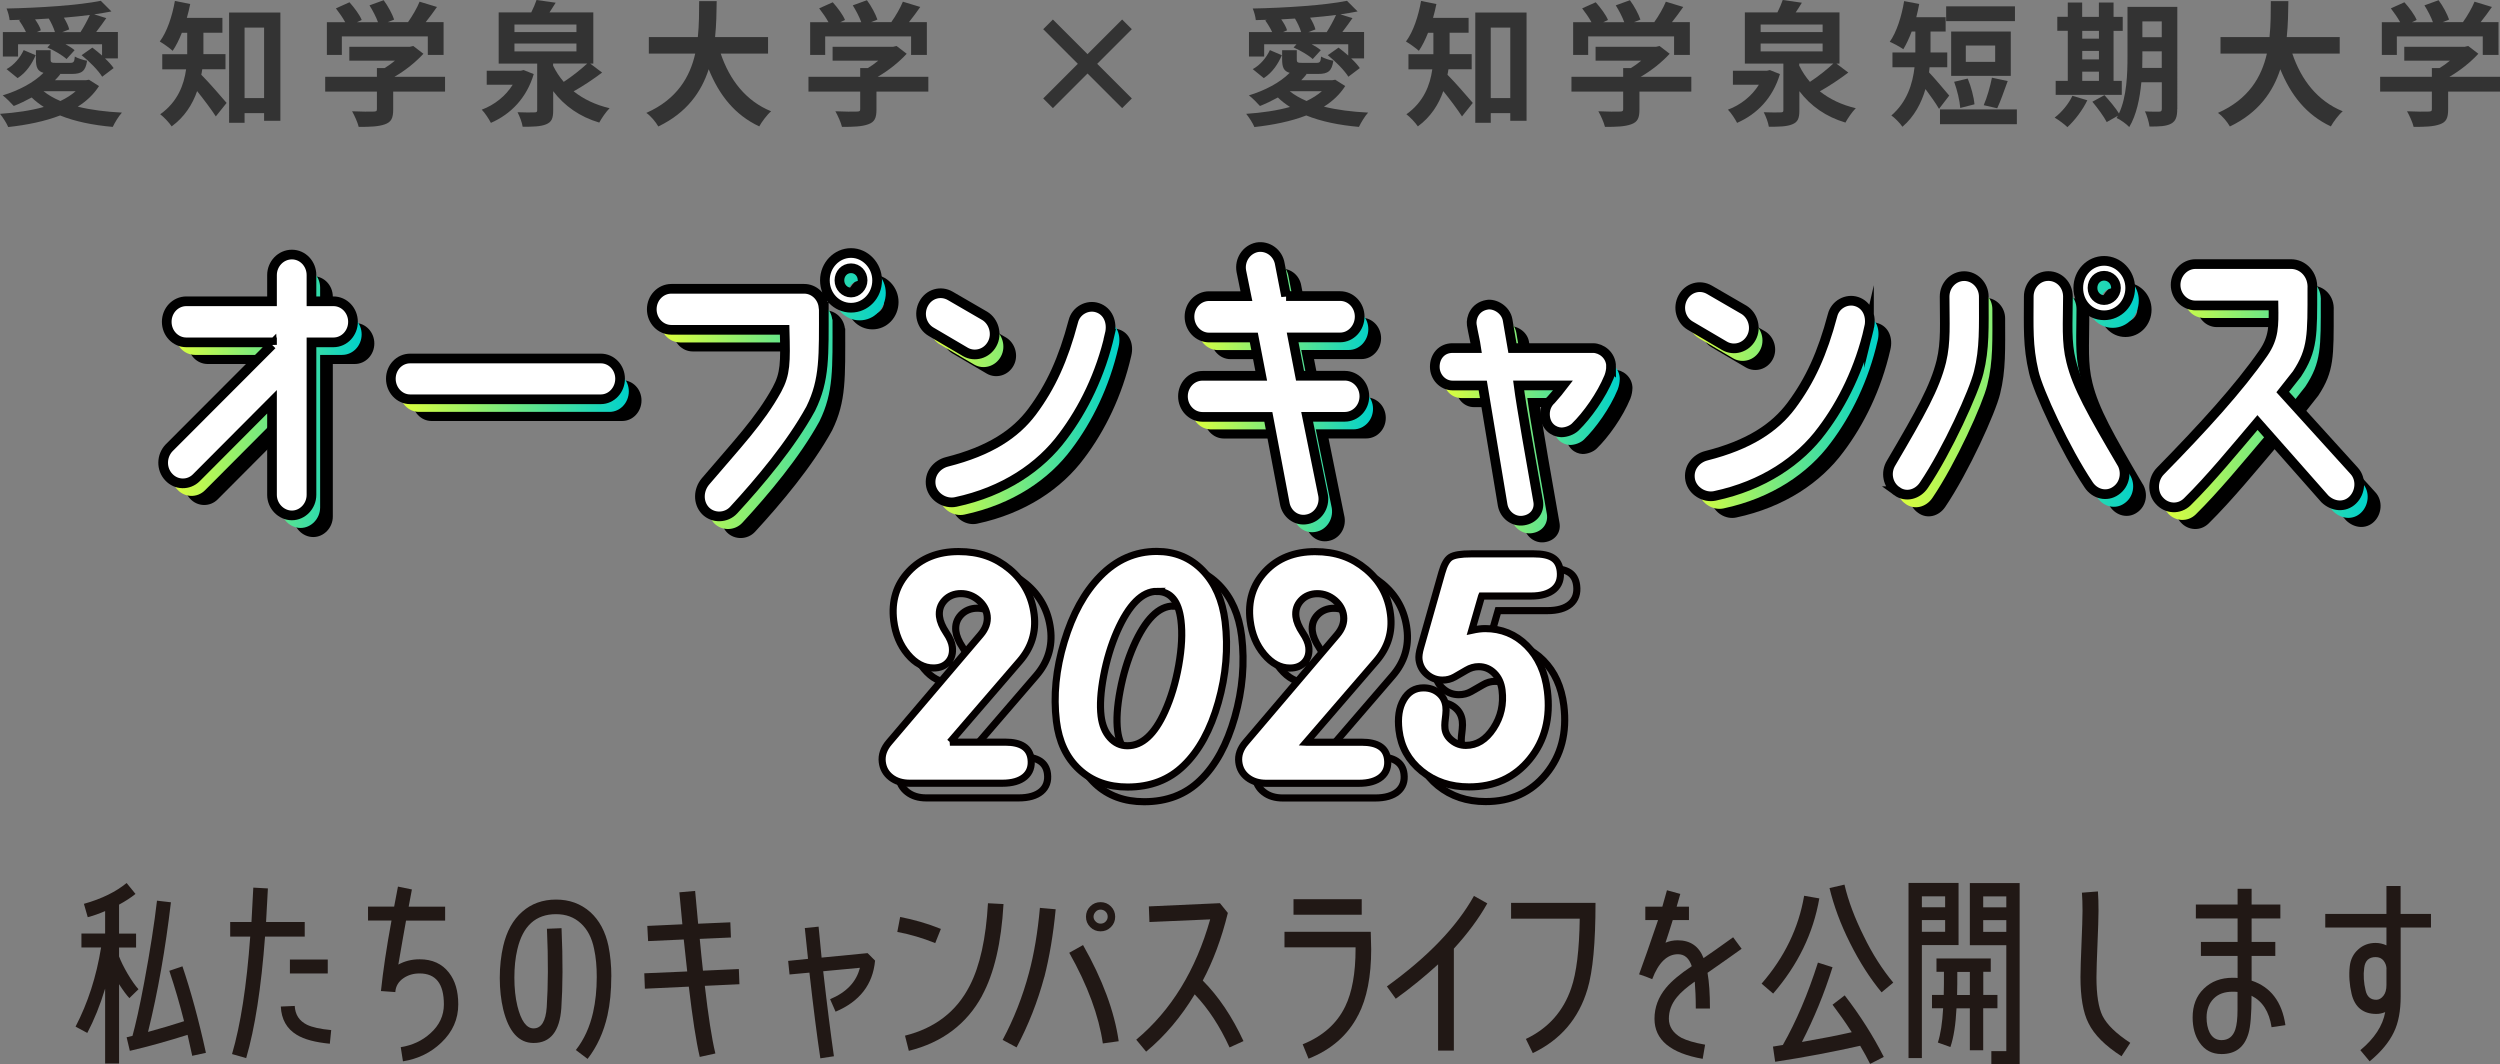 <?xml version="1.0" encoding="UTF-8"?>
<svg xmlns="http://www.w3.org/2000/svg" xmlns:xlink="http://www.w3.org/1999/xlink" viewBox="0 0 340.8 145.1">
  <rect x="0" y="0" width="340.8" height="145.1" fill="#808080" stroke="none"/>
  <defs>
    <style>
      .cls-1 {
        fill: #211815;
      }

      .cls-2 {
        fill: url(#_名称未設定グラデーション_7-2);
      }

      .cls-3 {
        fill: none;
      }

      .cls-3, .cls-4, .cls-5 {
        stroke-miterlimit: 10;
      }

      .cls-3, .cls-5 {
        stroke: #040000;
        stroke-width: .97px;
      }

      .cls-6 {
        isolation: isolate;
      }

      .cls-7 {
        fill: url(#_名称未設定グラデーション_7-7);
      }

      .cls-8 {
        fill: url(#_名称未設定グラデーション_7-6);
      }

      .cls-9 {
        fill: #333;
      }

      .cls-10 {
        fill: url(#_名称未設定グラデーション_7);
      }

      .cls-11 {
        fill: url(#_名称未設定グラデーション_7-8);
      }

      .cls-4 {
        stroke: #000;
        stroke-width: 1.32px;
      }

      .cls-4, .cls-5 {
        fill: #fff;
      }

      .cls-12 {
        fill: url(#_名称未設定グラデーション_7-5);
      }

      .cls-13 {
        fill: url(#_名称未設定グラデーション_7-4);
      }

      .cls-14 {
        fill: url(#_名称未設定グラデーション_7-3);
      }

      .cls-15 {
        mix-blend-mode: multiply;
      }

      .cls-16 {
        fill: url(#_名称未設定グラデーション_7-9);
      }
    </style>
    <linearGradient id="_名称未設定グラデーション_7" data-name="名称未設定グラデーション 7" x1="23.43" y1="54.2" x2="49.29" y2="54.2" gradientUnits="userSpaceOnUse">
      <stop offset="0" stop-color="#dfff3b"/>
      <stop offset="1" stop-color="#00d1cb"/>
    </linearGradient>
    <linearGradient id="_名称未設定グラデーション_7-2" data-name="名称未設定グラデーション 7" x1="54.47" y1="53.37" x2="85.71" y2="53.37" xlink:href="#_名称未設定グラデーション_7"/>
    <linearGradient id="_名称未設定グラデーション_7-3" data-name="名称未設定グラデーション 7" x1="90.04" y1="54.16" x2="120.75" y2="54.16" xlink:href="#_名称未設定グラデーション_7"/>
    <linearGradient id="_名称未設定グラデーション_7-4" data-name="名称未設定グラデーション 7" x1="126.75" y1="55.95" x2="152.6" y2="55.95" xlink:href="#_名称未設定グラデーション_7"/>
    <linearGradient id="_名称未設定グラデーション_7-5" data-name="名称未設定グラデーション 7" x1="162.44" y1="53.96" x2="187.17" y2="53.96" xlink:href="#_名称未設定グラデーション_7"/>
    <linearGradient id="_名称未設定グラデーション_7-6" data-name="名称未設定グラデーション 7" x1="196.75" y1="57.96" x2="220.8" y2="57.96" xlink:href="#_名称未設定グラデーション_7"/>
    <linearGradient id="_名称未設定グラデーション_7-7" data-name="名称未設定グラデーション 7" x1="230.23" y1="55.12" x2="256.08" y2="55.12" xlink:href="#_名称未設定グラデーション_7"/>
    <linearGradient id="_名称未設定グラデーション_7-8" data-name="名称未設定グラデーション 7" x1="258.55" y1="53.22" x2="291.57" y2="53.22" xlink:href="#_名称未設定グラデーション_7"/>
    <linearGradient id="_名称未設定グラデーション_7-9" data-name="名称未設定グラデーション 7" x1="294.84" y1="54.29" x2="322.78" y2="54.29" xlink:href="#_名称未設定グラデーション_7"/>
  </defs>
  <g class="cls-6">
    <g id="_元メイン" data-name="元メイン">
      <g>
        <path class="cls-9" d="M13.5,11.73c-.73,1.14-1.71,2.06-2.9,2.81,1.78,.44,3.82,.7,6.02,.81-.44,.48-.97,1.36-1.25,1.95-2.7-.24-5.12-.73-7.18-1.56-2.09,.81-4.54,1.3-7.07,1.58-.2-.5-.75-1.36-1.12-1.8,2.15-.15,4.19-.44,5.97-.94-.61-.39-1.16-.81-1.65-1.29-.81,.44-1.63,.84-2.44,1.16-.35-.39-1.07-1.12-1.51-1.45,2.13-.64,4.24-1.73,5.56-3.07-.81-.22-1.03-.77-1.03-1.82v-1.27h2v1.27c0,.42,.13,.46,.73,.46h1.93c.46,0,.59-.11,.64-.86,.4,.24,1.14,.48,1.67,.57-.2,1.41-.72,1.8-2.07,1.8h-1.69l.11,.04c-.22,.28-.46,.55-.72,.81h4.26l.37-.06,1.36,.86ZM2.46,7.71H.39v-3.34H3.54c-.24-.51-.59-1.1-.94-1.58l.2-.09c-.5,.02-.99,.04-1.49,.04-.04-.46-.24-1.18-.42-1.58,4.52-.09,9.84-.44,12.85-1.05l1.45,1.45c-.73,.15-1.51,.27-2.35,.4l1.65,.51c-.46,.66-.94,1.32-1.38,1.89h2.96v3.6h-1.76c.5,.46,.9,.92,1.18,1.32l-1.56,1.18c-.53-.86-1.74-2.09-2.81-2.94l1.47-1.03c.42,.31,.88,.7,1.32,1.08v-1.54h-4.99c.5,.26,.94,.55,1.25,.81l-1.1,1.21c-.55-.51-1.69-1.18-2.61-1.58l.4-.44H2.46v1.67Zm-1.56,1.71c1.05-.57,1.87-1.6,2.33-2.59l1.63,.7c-.51,1.18-1.27,2.35-2.46,3.12l-1.51-1.23ZM7.49,4.37c-.17-.57-.5-1.27-.84-1.84-.62,.04-1.25,.07-1.87,.11,.35,.5,.68,1.06,.79,1.49l-.55,.24h2.48Zm-1.56,8.06c.62,.51,1.39,.95,2.3,1.34,.81-.39,1.51-.83,2.09-1.34H5.93ZM10.98,4.37c.42-.64,.94-1.6,1.27-2.33-1.12,.15-2.31,.26-3.54,.37,.33,.55,.62,1.14,.73,1.6l-.97,.37h2.52Z"/>
        <path class="cls-9" d="M27.57,9.44c-.04,.26-.07,.51-.13,.75,.95,.94,2.94,3.23,3.45,3.84l-1.47,1.84c-.61-.95-1.65-2.33-2.55-3.45-.62,1.8-1.71,3.53-3.47,4.81-.29-.46-1.1-1.32-1.56-1.65,2.39-1.71,3.23-4,3.53-6.13h-3.25v-2.06h3.4v-2.92h-.73c-.37,.94-.79,1.78-1.25,2.46-.4-.37-1.27-.99-1.76-1.27,.99-1.32,1.69-3.43,2.06-5.53l2.09,.42c-.13,.64-.28,1.27-.46,1.89h4.85v2.02h-2.59v2.92h3.01v2.06h-3.16ZM38.22,1.71v14.76h-2.22v-1.05h-2.66v1.32h-2.11V1.71h7Zm-2.22,11.66V3.76h-2.66V13.37h2.66Z"/>
        <path class="cls-9" d="M60.67,12.49h-7.07v2.44c0,1.14-.24,1.71-1.14,2.02-.86,.31-2,.35-3.56,.35-.15-.62-.57-1.54-.9-2.13,1.18,.06,2.53,.06,2.9,.04,.39,0,.48-.07,.48-.33v-2.39h-7.05v-2.02h7.05v-1.19h1.05c.48-.29,.97-.64,1.41-1.01h-6.22v-1.89h8.24l.48-.11,1.38,1.06c-1.03,1.12-2.46,2.28-3.95,3.14h6.9v2.02Zm-14.05-5h-2.06V3.03h2.5c-.33-.61-.83-1.32-1.27-1.89l1.85-.83c.64,.72,1.38,1.69,1.67,2.41l-.66,.31h2.88c-.26-.72-.72-1.6-1.16-2.3l1.93-.7c.59,.79,1.19,1.91,1.43,2.64l-.88,.35h2.77c.61-.86,1.23-1.93,1.58-2.79l2.37,.72c-.5,.72-1.03,1.43-1.54,2.07h2.44V7.49h-2.15v-2.53h-11.72v2.53Z"/>
        <path class="cls-9" d="M72.76,10.1c-.97,3.25-3.1,5.45-5.84,6.65-.26-.51-.81-1.36-1.25-1.8,1.74-.64,3.27-1.87,4.22-3.4h-3.54v-1.91h4.66l.37-.09,1.38,.55Zm9.31-.2c-1.19,.9-2.63,1.86-3.87,2.55,1.34,1.06,2.97,1.85,4.9,2.3-.48,.48-1.1,1.38-1.41,1.96-2.66-.79-4.74-2.26-6.28-4.28v2.63c0,1.06-.2,1.58-.97,1.89-.75,.31-1.8,.33-3.19,.33-.09-.59-.4-1.41-.7-1.98,.92,.04,2,.04,2.28,.02,.33,0,.4-.06,.4-.31v-6.34h-5.25V1.69h4.44c.29-.57,.55-1.19,.72-1.69l2.61,.37c-.28,.46-.57,.92-.84,1.32h5.97v6.98h-.42l1.63,1.23Zm-11.94-5.53h8.45v-1.03h-8.45v1.03Zm0,2.64h8.45v-1.08h-8.45v1.08Zm5.27,1.95c.39,.79,.86,1.52,1.45,2.2,1.12-.73,2.33-1.69,3.2-2.5h-4.65v.29Z"/>
        <path class="cls-9" d="M98.25,7.31c1.21,3.58,3.43,6.46,6.87,7.86-.55,.46-1.27,1.43-1.62,2.06-3.32-1.56-5.45-4.24-6.89-7.79-.99,3.07-2.97,5.93-6.87,7.8-.35-.61-.99-1.4-1.63-1.85,4.2-1.87,5.95-4.92,6.66-8.08h-6.32v-2.26h6.68c.18-1.73,.17-3.4,.18-4.9h2.39c-.02,1.51-.04,3.2-.22,4.9h7.22v2.26h-6.46Z"/>
        <path class="cls-9" d="M126.55,12.49h-7.07v2.44c0,1.14-.24,1.71-1.14,2.02-.86,.31-2,.35-3.56,.35-.15-.62-.57-1.54-.9-2.13,1.18,.06,2.53,.06,2.9,.04,.39,0,.48-.07,.48-.33v-2.39h-7.05v-2.02h7.05v-1.19h1.05c.48-.29,.97-.64,1.41-1.01h-6.22v-1.89h8.24l.48-.11,1.38,1.06c-1.03,1.12-2.46,2.28-3.95,3.14h6.9v2.02Zm-14.05-5h-2.06V3.03h2.5c-.33-.61-.83-1.32-1.27-1.89l1.85-.83c.64,.72,1.38,1.69,1.67,2.41l-.66,.31h2.88c-.26-.72-.72-1.6-1.16-2.3l1.93-.7c.59,.79,1.19,1.91,1.43,2.64l-.88,.35h2.77c.61-.86,1.23-1.93,1.58-2.79l2.37,.72c-.5,.72-1.03,1.43-1.54,2.07h2.44V7.49h-2.15v-2.53h-11.71v2.53Z"/>
        <path class="cls-9" d="M152.97,14.74l-4.72-4.72-4.72,4.72-1.32-1.32,4.72-4.72-4.72-4.72,1.32-1.32,4.72,4.72,4.72-4.72,1.32,1.32-4.72,4.72,4.72,4.72-1.32,1.32Z"/>
        <path class="cls-9" d="M183.38,11.73c-.73,1.14-1.71,2.06-2.9,2.81,1.78,.44,3.82,.7,6.02,.81-.44,.48-.97,1.36-1.25,1.95-2.7-.24-5.12-.73-7.18-1.56-2.09,.81-4.54,1.3-7.07,1.58-.2-.5-.75-1.36-1.12-1.8,2.15-.15,4.19-.44,5.97-.94-.61-.39-1.16-.81-1.65-1.29-.81,.44-1.63,.84-2.44,1.16-.35-.39-1.06-1.12-1.51-1.45,2.13-.64,4.24-1.73,5.56-3.07-.81-.22-1.03-.77-1.03-1.82v-1.27h2v1.27c0,.42,.13,.46,.74,.46h1.93c.46,0,.59-.11,.64-.86,.4,.24,1.14,.48,1.67,.57-.2,1.41-.72,1.8-2.07,1.8h-1.69l.11,.04c-.22,.28-.46,.55-.72,.81h4.26l.37-.06,1.36,.86Zm-11.04-4.02h-2.08v-3.34h3.16c-.24-.51-.59-1.1-.94-1.58l.2-.09c-.5,.02-.99,.04-1.49,.04-.04-.46-.24-1.18-.42-1.58,4.52-.09,9.84-.44,12.85-1.05l1.45,1.45c-.73,.15-1.51,.27-2.35,.4l1.65,.51c-.46,.66-.94,1.32-1.38,1.89h2.96v3.6h-1.76c.5,.46,.9,.92,1.18,1.32l-1.56,1.18c-.53-.86-1.74-2.09-2.81-2.94l1.47-1.03c.42,.31,.88,.7,1.32,1.08v-1.54h-4.99c.5,.26,.94,.55,1.25,.81l-1.1,1.21c-.55-.51-1.69-1.18-2.61-1.58l.4-.44h-4.41v1.67Zm-1.56,1.71c1.05-.57,1.87-1.6,2.33-2.59l1.63,.7c-.51,1.18-1.27,2.35-2.46,3.12l-1.51-1.23Zm6.59-5.05c-.17-.57-.5-1.27-.84-1.84-.62,.04-1.25,.07-1.87,.11,.35,.5,.68,1.06,.79,1.49l-.55,.24h2.48Zm-1.56,8.06c.62,.51,1.4,.95,2.3,1.34,.81-.39,1.51-.83,2.09-1.34h-4.39Zm5.05-8.06c.42-.64,.94-1.6,1.27-2.33-1.12,.15-2.31,.26-3.54,.37,.33,.55,.62,1.14,.73,1.6l-.97,.37h2.52Z"/>
        <path class="cls-9" d="M197.45,9.44c-.04,.26-.07,.51-.13,.75,.95,.94,2.94,3.23,3.45,3.84l-1.47,1.84c-.61-.95-1.65-2.33-2.55-3.45-.62,1.8-1.71,3.53-3.47,4.81-.29-.46-1.1-1.32-1.56-1.65,2.39-1.71,3.23-4,3.53-6.13h-3.25v-2.06h3.4v-2.92h-.73c-.37,.94-.79,1.78-1.25,2.46-.4-.37-1.27-.99-1.76-1.27,.99-1.32,1.69-3.43,2.06-5.53l2.09,.42c-.13,.64-.28,1.27-.46,1.89h4.85v2.02h-2.59v2.92h3.01v2.06h-3.16Zm10.65-7.73v14.76h-2.22v-1.05h-2.66v1.32h-2.11V1.71h7Zm-2.22,11.66V3.76h-2.66V13.37h2.66Z"/>
        <path class="cls-9" d="M230.56,12.49h-7.07v2.44c0,1.14-.24,1.71-1.14,2.02-.86,.31-2,.35-3.56,.35-.15-.62-.57-1.54-.9-2.13,1.18,.06,2.53,.06,2.9,.04,.39,0,.48-.07,.48-.33v-2.39h-7.05v-2.02h7.05v-1.19h1.05c.48-.29,.97-.64,1.41-1.01h-6.22v-1.89h8.24l.48-.11,1.38,1.06c-1.03,1.12-2.46,2.28-3.95,3.14h6.9v2.02Zm-14.05-5h-2.06V3.03h2.5c-.33-.61-.83-1.32-1.27-1.89l1.85-.83c.64,.72,1.38,1.69,1.67,2.41l-.66,.31h2.88c-.26-.72-.72-1.6-1.16-2.3l1.93-.7c.59,.79,1.19,1.91,1.43,2.64l-.88,.35h2.77c.61-.86,1.23-1.93,1.58-2.79l2.37,.72c-.5,.72-1.03,1.43-1.54,2.07h2.44V7.49h-2.15v-2.53h-11.71v2.53Z"/>
        <path class="cls-9" d="M242.64,10.1c-.97,3.25-3.1,5.45-5.84,6.65-.26-.51-.81-1.36-1.25-1.8,1.74-.64,3.27-1.87,4.22-3.4h-3.54v-1.91h4.66l.37-.09,1.38,.55Zm9.31-.2c-1.19,.9-2.63,1.86-3.87,2.55,1.34,1.06,2.97,1.85,4.9,2.3-.48,.48-1.1,1.38-1.41,1.96-2.66-.79-4.74-2.26-6.28-4.28v2.63c0,1.06-.2,1.58-.97,1.89-.75,.31-1.8,.33-3.19,.33-.09-.59-.4-1.41-.7-1.98,.92,.04,2,.04,2.28,.02,.33,0,.4-.06,.4-.31v-6.34h-5.25V1.69h4.44c.29-.57,.55-1.19,.72-1.69l2.61,.37c-.27,.46-.57,.92-.84,1.32h5.97v6.98h-.42l1.63,1.23Zm-11.94-5.53h8.45v-1.03h-8.45v1.03Zm0,2.64h8.45v-1.08h-8.45v1.08Zm5.27,1.95c.39,.79,.86,1.52,1.45,2.2,1.12-.73,2.33-1.69,3.19-2.5h-4.65v.29Z"/>
        <path class="cls-9" d="M264.33,14.84c-.42-.73-1.18-1.8-1.85-2.7-.55,1.89-1.51,3.75-3.14,5.14-.29-.46-1.1-1.27-1.51-1.54,2.15-1.85,2.9-4.33,3.16-6.57h-3.01v-2.02h3.12v-2.85h-.5c-.35,.92-.73,1.74-1.14,2.41-.42-.31-1.36-.81-1.85-1.01,.94-1.32,1.62-3.47,1.96-5.55l2.06,.39c-.11,.61-.26,1.21-.4,1.8h4v1.96h-2.06v2.85h2.28v2.02h-2.41c-.02,.24-.04,.46-.07,.7,.73,.75,2.35,2.7,2.75,3.16l-1.4,1.82Zm10.61,.07v2.02h-10.48v-2.02h10.48Zm-.26-12.03h-9.38V.86h9.38V2.88Zm-.57,7.46h-8.13V4.3h8.13v6.04Zm-6.89,4.37c-.06-.94-.42-2.44-.83-3.56l1.85-.44c.46,1.1,.84,2.53,.92,3.51l-1.95,.5Zm4.76-8.5h-4v2.22h4v-2.22Zm-1.56,8.13c.44-1.01,.9-2.59,1.12-3.75l2.15,.46c-.5,1.34-.99,2.81-1.43,3.71l-1.84-.42Z"/>
        <path class="cls-9" d="M284.55,13.66c-.64,1.34-1.73,2.77-2.72,3.67-.4-.39-1.25-1.01-1.74-1.3,.96-.72,1.91-1.87,2.42-2.97l2.04,.61Zm4.7-.73h-9.02v-1.91h1.65V4.2h-1.43v-1.91h1.43V.35h1.96v1.95h2.28V.35h2v1.95h1.25v1.91h-1.25v6.81h1.12v1.91Zm-5.4-8.72v1.06h2.28v-1.06h-2.28Zm0,3.89h2.28v-1.16h-2.28v1.16Zm0,2.92h2.28v-1.25h-2.28v1.25Zm12.95,3.84c0,1.08-.2,1.65-.84,2s-1.58,.4-2.94,.39c-.07-.57-.35-1.52-.62-2.07,.79,.06,1.67,.04,1.93,.04,.28,0,.37-.09,.37-.39v-3.62h-2.79c-.2,2.17-.66,4.46-1.65,6.11-.35-.39-1.25-1.05-1.73-1.23,.06-.11,.13-.2,.18-.31l-1.52,.86c-.37-.72-1.25-1.93-1.96-2.77l1.65-.9c.66,.73,1.52,1.74,1.98,2.5,1.07-2.3,1.16-5.4,1.16-7.79V.94h6.79V14.85Zm-2.11-5.6v-2.26h-2.64v.68c0,.48,0,1.01-.02,1.58h2.66Zm-2.64-6.34v2.15h2.64V2.92h-2.64Z"/>
        <path class="cls-9" d="M312.49,7.31c1.21,3.58,3.43,6.46,6.87,7.86-.55,.46-1.27,1.43-1.62,2.06-3.32-1.56-5.45-4.24-6.89-7.79-.99,3.07-2.97,5.93-6.87,7.8-.35-.61-.99-1.4-1.63-1.85,4.21-1.87,5.95-4.92,6.67-8.08h-6.32v-2.26h6.68c.18-1.73,.17-3.4,.18-4.9h2.39c-.02,1.51-.04,3.2-.22,4.9h7.22v2.26h-6.46Z"/>
        <path class="cls-9" d="M340.8,12.49h-7.07v2.44c0,1.14-.24,1.71-1.14,2.02-.86,.31-2,.35-3.56,.35-.15-.62-.57-1.54-.9-2.13,1.18,.06,2.53,.06,2.9,.04,.39,0,.48-.07,.48-.33v-2.39h-7.05v-2.02h7.05v-1.19h1.05c.48-.29,.97-.64,1.41-1.01h-6.22v-1.89h8.24l.48-.11,1.38,1.06c-1.03,1.12-2.46,2.28-3.95,3.14h6.9v2.02Zm-14.05-5h-2.06V3.03h2.5c-.33-.61-.83-1.32-1.27-1.89l1.85-.83c.64,.72,1.38,1.69,1.67,2.41l-.66,.31h2.88c-.26-.72-.72-1.6-1.16-2.3l1.93-.7c.59,.79,1.19,1.91,1.43,2.64l-.88,.35h2.77c.61-.86,1.23-1.93,1.58-2.79l2.37,.72c-.5,.72-1.03,1.43-1.54,2.07h2.44V7.49h-2.15v-2.53h-11.71v2.53Z"/>
      </g>
    </g>
    <g id="_レイヤー_2" data-name="レイヤー 2">
      <g>
        <path class="cls-1" d="M17.64,136.07c-.41-.44-.88-1.08-1.41-1.91v10.82h-1.9v-10.21c-.69,2.29-1.52,4.31-2.43,6.04l-1.6-.86c1.68-3.23,2.84-6.82,3.48-10.79h-2.68v-1.9h3.23v-3.06c-.83,.36-1.63,.64-2.37,.83l-.52-1.82c2.46-.69,4.39-1.66,5.82-2.84l1.21,1.49c-.64,.52-1.38,.99-2.24,1.46v3.95h2.32v1.9h-2.32v1.21c.25,.66,.63,1.44,1.16,2.35,.58,.97,1.08,1.68,1.49,2.12l-1.24,1.21Zm8.56,7.84c-.22-1.05-.44-1.99-.63-2.84-2.73,.86-5.36,1.6-7.87,2.18l-.44-1.85,.8-.19c.41-1.49,.97-3.92,1.6-7.31,.8-4.28,1.38-8,1.74-11.12l1.9,.22c-.75,6.4-1.79,12.28-3.12,17.67,1.74-.47,3.4-.97,4.91-1.46-.58-2.29-1.24-4.58-2.01-6.87l1.79-.61c1.13,3.34,2.21,7.26,3.2,11.79l-1.88,.41Z"/>
        <path class="cls-1" d="M36.13,127.68c-.52,6.96-1.38,12.48-2.57,16.56l-1.93-.55c1.16-3.95,1.99-9.27,2.48-16.01h-2.73v-1.99h2.9c.08-1.46,.17-3.04,.25-4.69l1.99,.11c-.08,1.63-.17,3.15-.25,4.58h5.27v1.99h-5.41Zm8.83,14.6c-1.96-.19-3.48-.58-4.5-1.21-1.38-.83-2.1-2.13-2.18-3.86l1.9-.08c.06,1.19,.61,2.04,1.68,2.57,.69,.33,1.77,.58,3.29,.72l-.19,1.88Zm-5.44-9.58v-1.9h5.16v1.9h-5.16Z"/>
        <path class="cls-1" d="M60.15,142.14c-1.41,1.35-3.15,2.21-5.22,2.54l-.3-1.93c1.57-.25,2.93-.88,4.03-1.88,1.24-1.1,1.85-2.43,1.85-3.95,0-2.82-1.1-4.22-3.31-4.22-.86,0-1.57,.22-2.18,.63-.69,.47-1.08,1.1-1.13,1.91l-1.96-.14c.28-2.68,.75-5.88,1.44-9.61h-3.2v-1.9h3.56l.52-2.73,1.9,.39-.44,2.35h4.97v1.9h-5.33c-.25,1.33-.58,3.31-1.05,5.99,.86-.47,1.82-.72,2.9-.72,1.74,0,3.06,.61,4,1.82,.86,1.1,1.27,2.54,1.27,4.33,0,2.01-.77,3.75-2.32,5.22Z"/>
        <path class="cls-1" d="M83.33,133.15c0,1.93-.17,3.7-.52,5.27-.52,2.29-1.41,4.25-2.71,5.93l-1.6-1.21c1.13-1.44,1.9-3.15,2.35-5.13,.33-1.46,.5-3.09,.5-4.83,0-1.41-.11-2.68-.36-3.81-.3-1.52-.91-2.68-1.82-3.51-.91-.83-2.01-1.24-3.37-1.24-2.76,0-4.53,1.6-5.27,4.78-.28,1.16-.41,2.46-.41,3.89s.14,2.73,.41,3.84c.5,2.04,1.24,3.06,2.21,3.06,1.05,0,1.66-.97,1.79-2.9,.19-2.87,.22-6.43,.03-10.68l1.99-.08c.19,4.33,.17,7.95-.03,10.9-.22,3.17-1.49,4.75-3.78,4.75-2.01,0-3.39-1.52-4.14-4.58-.3-1.27-.47-2.71-.47-4.28s.17-3.06,.47-4.36c.47-2.01,1.32-3.56,2.59-4.67,1.24-1.1,2.79-1.66,4.61-1.66s3.34,.55,4.64,1.68c1.27,1.13,2.1,2.71,2.51,4.66,.25,1.24,.39,2.65,.39,4.17Z"/>
        <path class="cls-1" d="M96.08,134.39c.47,4.08,.94,7.15,1.44,9.22l-2.13,.47c-.5-2.13-.99-5.33-1.49-9.58l-5.99,.28-.08-2.1,5.85-.25c-.14-1.33-.3-2.79-.47-4.36l-4.86,.22-.11-2.07,4.78-.22-.41-4.36,2.15-.19,.41,4.47,4.39-.19,.08,2.07-4.25,.19c.14,1.57,.3,3.01,.44,4.33l4.89-.22,.08,2.07-4.72,.22Z"/>
        <path class="cls-1" d="M113.91,137.92l-.75-1.71c2.24-.94,3.59-2.37,4.06-4.28l-5,.47c.55,4.86,1.05,8.72,1.46,11.59l-1.85,.28c-.44-2.9-.94-6.79-1.49-11.68l-2.71,.25-.19-1.85,2.71-.28c-.17-1.55-.3-2.95-.44-4.2l1.88-.19c.11,1.24,.25,2.65,.41,4.22l6.27-.61,1.02,1.02c-.3,3.26-2.1,5.58-5.38,6.96Z"/>
        <path class="cls-1" d="M127.48,128.56c-1.71-.69-3.42-1.19-5.16-1.52l.39-2.04c1.85,.36,3.7,.88,5.55,1.63l-.77,1.93Zm6.4,7.18c-2.1,3.86-5.44,6.38-9.99,7.51l-.52-2.07c4.08-1.02,7.04-3.29,8.83-6.82,1.38-2.68,2.21-6.43,2.48-11.23l2.12,.11c-.3,5.27-1.27,9.44-2.93,12.5Z"/>
        <path class="cls-1" d="M142.36,133.17c-.91,3.39-2.18,6.6-3.78,9.61l-1.9-1.02c1.52-2.84,2.73-5.91,3.59-9.14,.69-2.57,1.19-5.52,1.49-8.86l2.15,.19c-.33,3.48-.86,6.54-1.54,9.22Zm7.98,9.08c-.55-3.78-2.07-7.92-4.58-12.37l1.88-1.05c2.65,4.67,4.28,9.05,4.86,13.11l-2.15,.3Zm1.1-15.87c-.39,.39-.86,.58-1.41,.58s-1.02-.19-1.41-.58c-.39-.39-.58-.86-.58-1.41s.19-1.02,.58-1.41c.39-.39,.86-.58,1.41-.58s1.02,.19,1.41,.58c.39,.39,.58,.86,.58,1.41s-.19,1.02-.58,1.41Zm-.72-2.1c-.19-.19-.44-.28-.69-.28s-.47,.08-.66,.28-.3,.44-.3,.69,.11,.47,.3,.66,.41,.28,.66,.28,.5-.08,.69-.28,.28-.41,.28-.66-.08-.5-.28-.69Z"/>
        <path class="cls-1" d="M167.61,142.78c-1.33-2.9-2.9-5.3-4.75-7.23-1.85,3.06-4.06,5.69-6.62,7.81l-1.35-1.63c4.78-4,8.12-9.47,10.08-16.4l-8.28,.36-.08-2.13,9.69-.44,1.08,1.33c-.86,3.51-2.01,6.57-3.42,9.22,2.15,2.15,4,4.91,5.55,8.25l-1.88,.86Z"/>
        <path class="cls-1" d="M185.14,138.39c-1.38,2.71-3.64,4.69-6.76,5.93l-.8-1.96c2.73-1.1,4.67-2.82,5.8-5.16,.94-1.93,1.41-4.55,1.41-7.84v-.22h-9.69v-2.12h11.76c.03,1.16,.06,1.96,.06,2.4,0,3.67-.58,6.68-1.77,8.97Zm-8.81-13.69v-2.12h9.3v2.12h-9.3Z"/>
        <path class="cls-1" d="M198.19,129.31v13.91h-2.15v-11.76c-1.79,1.63-3.7,3.2-5.77,4.69l-1.21-1.68c5.55-4,9.52-8.12,11.87-12.34l1.82,1.02c-1.16,2.07-2.68,4.11-4.55,6.16Z"/>
        <path class="cls-1" d="M216.4,134.86c-1.19,4-3.67,6.9-7.45,8.7l-.94-1.93c3.06-1.46,5.11-3.78,6.18-6.93,.72-2.07,1.1-5.24,1.16-9.47h-9.36v-2.15h11.51c0,5.41-.36,9.33-1.1,11.79Z"/>
        <path class="cls-1" d="M232.77,132.62c.22,1.24,.33,2.84,.33,4.86h-1.93c0-1.46-.06-2.68-.14-3.67-1.13,.8-1.93,1.49-2.43,2.12-.75,.91-1.1,1.88-1.1,2.95s.58,1.96,1.71,2.59c.72,.36,1.79,.69,3.23,.94l-.33,1.93c-4.39-.77-6.57-2.59-6.57-5.46,0-1.55,.52-2.95,1.57-4.22,.75-.91,1.9-1.88,3.51-2.95-.36-1.08-.97-1.63-1.88-1.63-1.46,0-2.65,1.13-3.51,3.4-.58-.25-1.19-.47-1.79-.66,.61-1.63,1.46-4.11,2.59-7.4h-1.74v-1.82h2.32c.19-.72,.41-1.46,.63-2.24l1.82,.5-.5,1.74h1.68v1.82h-2.21c-.33,1.08-.66,2.1-.99,3.09,.52-.22,1.08-.33,1.66-.33,1.71,0,2.9,.8,3.53,2.43,.91-.61,2.24-1.55,4.03-2.84l1.16,1.57c-1.02,.75-2.59,1.82-4.67,3.29Z"/>
        <path class="cls-1" d="M241.71,135.44l-1.57-1.35c3.12-3.59,5.05-7.59,5.8-11.98l2.07,.36c-.83,4.78-2.93,9.08-6.29,12.97Zm13.22,9.58c-.39-.77-.83-1.6-1.35-2.46-3.56,.8-7.42,1.55-11.59,2.18l-.3-2.07,1.35-.22c1.82-3.2,3.42-6.96,4.78-11.23l1.99,.63c-1.13,3.62-2.54,7.01-4.17,10.19,2.54-.44,4.8-.88,6.79-1.33-.88-1.38-1.77-2.62-2.62-3.75l1.66-1.27c2.07,2.68,3.86,5.49,5.33,8.39l-1.85,.94Zm1.57-9.74c-1.57-1.9-3.01-4.14-4.31-6.74-1.3-2.59-2.21-5.08-2.79-7.48l2.04-.47c.52,2.24,1.41,4.58,2.62,7.01,1.19,2.46,2.54,4.55,4.03,6.35l-1.6,1.33Z"/>
        <path class="cls-1" d="M261.99,128.84v15.4h-1.82v-23.88h6.82v8.47h-5Zm3.17-6.65h-3.17v1.49h3.17v-1.49Zm0,3.23h-3.17v1.6h3.17v-1.6Zm5.19,12.04v5.71h-1.82v-5.71h-1.82c-.11,2.24-.39,3.97-.83,5.27l-1.71-.61c.36-1.1,.61-2.65,.72-4.67h-1.52v-1.82h1.6c.03-.91,.03-1.96,.03-3.15h-1.02v-1.82h7.4v1.82h-1.02v3.15h1.93v1.82h-1.93Zm-1.82-4.97h-1.71c0,1.19,0,2.24-.03,3.15h1.74v-3.15Zm2.93,12.62v-1.82h2.04v-14.44h-4.97v-8.47h6.79v24.73h-3.86Zm2.04-22.91h-3.15v1.49h3.15v-1.49Zm0,3.23h-3.15v1.6h3.15v-1.6Z"/>
        <path class="cls-1" d="M289.21,143.99c-2.24-1.44-3.73-2.93-4.5-4.5-.75-1.46-1.1-3.59-1.1-6.32,0-1.02,.06-2.51,.14-4.53,.08-1.99,.14-3.48,.14-4.47s-.03-1.79-.08-2.48l2.18-.17c.06,.75,.08,1.63,.08,2.65s-.06,2.51-.14,4.53c-.08,2.01-.14,3.53-.14,4.55,0,2.37,.28,4.11,.83,5.24,.61,1.21,1.88,2.43,3.78,3.67l-1.19,1.82Z"/>
        <path class="cls-1" d="M309.66,140.02c-.33-2.13-1.24-3.53-2.73-4.28,0,2.51-.14,4.2-.41,5.11-.55,1.9-1.77,2.84-3.67,2.84-1.3,0-2.29-.52-3.01-1.57-.63-.91-.94-2.07-.94-3.42,0-1.63,.5-2.93,1.52-3.92,1.02-.99,2.32-1.49,3.95-1.49,.22,0,.44,0,.66,.03v-3.01h-5v-1.9h5v-3.2h-5.69v-1.9h5.69v-2.15h1.91v2.15h3.92v1.9h-3.92v3.2h3.23v1.9h-3.23v3.37c2.59,.86,4.14,2.87,4.61,6.07l-1.88,.28Zm-4.64-4.8c-.25-.03-.47-.03-.66-.03-1.1,0-1.96,.3-2.59,.94s-.97,1.49-.97,2.57c0,.8,.14,1.49,.41,2.04,.36,.69,.88,1.05,1.63,1.05,.94,0,1.57-.5,1.88-1.46,.19-.58,.3-1.46,.3-2.68v-2.43Z"/>
        <path class="cls-1" d="M327.26,126.44v9.38c0,1.96-.3,3.62-.94,4.91-.63,1.32-1.71,2.65-3.29,3.95l-1.27-1.52c1.93-1.6,3.06-3.34,3.39-5.19-.41,.17-.8,.25-1.21,.25-1.79,0-2.93-.91-3.37-2.73-.3-1.27-.39-2.54-.25-3.78,.11-.94,.5-1.71,1.16-2.29,.63-.58,1.44-.88,2.35-.88,.52,0,1.02,.11,1.49,.33v-2.43h-8.34v-1.85h8.34v-3.81h1.93v3.81h4.14v1.85h-4.14Zm-1.93,5.66c0-.41-.14-.8-.39-1.13-.25-.33-.63-.5-1.1-.5-.91,0-1.44,.5-1.55,1.46-.14,1.02-.06,2.07,.19,3.09,.19,.86,.69,1.27,1.46,1.27,.36,0,.69-.19,.97-.55,.28-.36,.41-.83,.41-1.46v-2.18Z"/>
      </g>
    </g>
    <g id="_レイヤー_14" data-name="レイヤー 14">
      <g>
        <path class="cls-3" d="M131.73,103.17h7.55c2.15,0,3.32,.76,3.51,2.29,.13,1.03-.16,1.84-.85,2.43-.69,.58-1.71,.88-3.07,.88h-12.61c-1.03,0-1.89-.26-2.57-.79s-1.08-1.23-1.18-2.11c-.11-.93,.2-1.83,.94-2.7l12.45-14.64c.71-.83,1.01-1.69,.9-2.59-.1-.83-.5-1.54-1.2-2.14-.7-.59-1.49-.89-2.37-.89s-1.66,.31-2.23,.92c-.57,.61-.8,1.35-.7,2.21,.08,.66,.39,1.4,.93,2.21,.48,.71,.75,1.35,.82,1.91,.1,.85-.08,1.54-.56,2.08s-1.15,.81-2.01,.81c-1.29,0-2.46-.62-3.51-1.87-1.05-1.25-1.68-2.77-1.91-4.59-.32-2.66,.36-4.89,2.06-6.7s3.96-2.71,6.79-2.71,5.03,.8,6.95,2.4c1.92,1.6,3.04,3.67,3.35,6.19,.29,2.37-.36,4.48-1.95,6.33l-9.53,11.06Z"/>
        <path class="cls-3" d="M159.94,77.17c2.49,0,4.58,.86,6.26,2.59s2.7,4.05,3.06,6.96c.44,3.63,.13,7.3-.93,11.03-1.06,3.73-2.62,6.59-4.69,8.59-2.01,1.97-4.57,2.95-7.67,2.95-2.68,0-4.88-.8-6.61-2.4-1.73-1.6-2.76-3.79-3.1-6.57-.42-3.47-.07-7.09,1.07-10.85,1.13-3.76,2.77-6.74,4.91-8.92,2.2-2.25,4.76-3.38,7.7-3.38Zm.03,5.44c-2.02,0-3.83,1.82-5.44,5.46-.81,1.86-1.42,3.88-1.83,6.05-.41,2.17-.53,4-.35,5.49,.15,1.22,.55,2.2,1.21,2.94s1.45,1.11,2.38,1.11c2,0,3.7-1.55,5.1-4.65,.84-1.85,1.47-3.95,1.89-6.3,.42-2.36,.52-4.4,.31-6.13-.32-2.64-1.41-3.96-3.28-3.96Z"/>
        <path class="cls-3" d="M180.33,103.18h7.55c2.15,0,3.32,.76,3.51,2.29,.13,1.03-.16,1.84-.85,2.43-.69,.58-1.72,.88-3.07,.88h-12.61c-1.03,0-1.89-.26-2.57-.79s-1.08-1.23-1.18-2.11c-.11-.93,.2-1.83,.94-2.7l12.45-14.64c.71-.83,1.01-1.69,.9-2.59-.1-.83-.5-1.54-1.2-2.14-.7-.59-1.49-.89-2.37-.89s-1.66,.31-2.23,.92c-.57,.61-.8,1.35-.7,2.21,.08,.66,.39,1.4,.93,2.21,.48,.71,.75,1.35,.82,1.91,.1,.85-.08,1.54-.56,2.08-.48,.54-1.15,.81-2.01,.81-1.29,0-2.46-.62-3.51-1.87-1.05-1.25-1.68-2.77-1.91-4.59-.32-2.66,.36-4.89,2.06-6.7s3.96-2.71,6.79-2.71,5.03,.8,6.95,2.4c1.92,1.6,3.04,3.67,3.34,6.19,.29,2.37-.36,4.48-1.95,6.33l-9.53,11.06Z"/>
        <path class="cls-3" d="M204.21,83.27l-1.34,4.65c.69-.15,1.3-.23,1.83-.23,2.24,0,4.13,.77,5.68,2.33s2.48,3.61,2.8,6.16c.45,3.69-.35,6.8-2.41,9.32-2.06,2.52-4.81,3.78-8.27,3.77-2.53,0-4.68-.72-6.46-2.16s-2.82-3.3-3.09-5.57c-.2-1.68,0-3.06,.63-4.14,.62-1.08,1.53-1.63,2.71-1.63,.81,0,1.5,.23,2.07,.7,.57,.47,.89,1.07,.98,1.82,.04,.34,.04,.72-.01,1.14l-.11,.99c-.03,.29-.03,.59,0,.91,.08,.63,.39,1.17,.95,1.61s1.19,.67,1.9,.67c1.49,0,2.74-.77,3.76-2.33s1.41-3.28,1.17-5.2c-.12-.95-.47-1.72-1.06-2.31-.59-.59-1.3-.89-2.13-.89-.58,0-1.13,.16-1.67,.48l-1.59,.91c-.51,.29-1.07,.43-1.68,.43-.81,0-1.52-.27-2.13-.8-.61-.53-.96-1.2-1.06-2-.05-.42,.02-.99,.23-1.7l2.88-10.14c.31-1.1,.7-1.8,1.19-2.11,.49-.31,1.43-.46,2.82-.46h8.52c1.17,0,2.04,.18,2.61,.55,.57,.37,.9,.95,1,1.77,.13,1.08-.16,1.93-.86,2.53s-1.75,.9-3.14,.9h-6.71Z"/>
      </g>
      <g>
        <path class="cls-5" d="M129.49,101.17h7.55c2.15,0,3.32,.76,3.51,2.29,.13,1.03-.16,1.84-.85,2.43-.69,.58-1.71,.88-3.07,.88h-12.61c-1.03,0-1.89-.26-2.57-.79s-1.08-1.23-1.18-2.11c-.11-.93,.2-1.83,.94-2.69l12.45-14.64c.71-.83,1.01-1.69,.91-2.59-.1-.83-.5-1.54-1.2-2.14-.7-.59-1.49-.89-2.37-.89s-1.66,.3-2.23,.92c-.57,.61-.8,1.35-.7,2.21,.08,.66,.39,1.4,.93,2.21,.48,.71,.75,1.35,.82,1.91,.1,.85-.08,1.54-.56,2.08s-1.15,.81-2.01,.81c-1.29,0-2.46-.62-3.51-1.87-1.05-1.25-1.68-2.77-1.91-4.59-.32-2.66,.36-4.89,2.06-6.7s3.96-2.71,6.79-2.71,5.03,.8,6.95,2.4c1.92,1.6,3.04,3.67,3.35,6.19,.29,2.37-.36,4.48-1.95,6.33l-9.53,11.06Z"/>
        <path class="cls-5" d="M157.69,75.17c2.49,0,4.58,.86,6.26,2.59s2.7,4.05,3.06,6.96c.44,3.63,.13,7.3-.93,11.03-1.06,3.73-2.62,6.59-4.69,8.59-2.01,1.97-4.57,2.95-7.67,2.95-2.68,0-4.88-.8-6.61-2.4-1.73-1.6-2.76-3.79-3.1-6.57-.42-3.47-.07-7.09,1.07-10.85,1.13-3.76,2.77-6.74,4.91-8.92,2.2-2.25,4.76-3.38,7.7-3.38Zm.03,5.44c-2.02,0-3.83,1.82-5.44,5.46-.81,1.86-1.42,3.88-1.83,6.05-.41,2.17-.53,4-.35,5.49,.15,1.22,.55,2.2,1.21,2.94s1.45,1.11,2.38,1.11c2,0,3.7-1.55,5.1-4.65,.84-1.85,1.47-3.95,1.89-6.3,.42-2.36,.52-4.4,.31-6.13-.32-2.64-1.41-3.96-3.28-3.96Z"/>
        <path class="cls-5" d="M178.09,101.18h7.55c2.15,0,3.32,.76,3.51,2.29,.13,1.03-.16,1.84-.85,2.43-.69,.58-1.71,.88-3.07,.88h-12.61c-1.03,0-1.89-.26-2.57-.79s-1.08-1.23-1.18-2.11c-.11-.93,.2-1.83,.94-2.69l12.45-14.64c.71-.83,1.01-1.69,.9-2.59-.1-.83-.5-1.54-1.2-2.14-.7-.59-1.49-.89-2.37-.89s-1.66,.3-2.23,.92c-.57,.61-.8,1.35-.7,2.21,.08,.66,.39,1.4,.93,2.21,.48,.71,.75,1.35,.82,1.91,.1,.85-.08,1.54-.56,2.08s-1.15,.81-2.01,.81c-1.29,0-2.46-.62-3.51-1.87-1.05-1.25-1.68-2.77-1.91-4.59-.32-2.66,.36-4.89,2.06-6.7s3.96-2.71,6.79-2.71,5.03,.8,6.95,2.4c1.92,1.6,3.04,3.67,3.34,6.19,.29,2.37-.36,4.48-1.95,6.33l-9.54,11.06Z"/>
        <path class="cls-5" d="M201.97,81.27l-1.34,4.65c.69-.15,1.3-.23,1.83-.23,2.24,0,4.13,.78,5.68,2.33,1.55,1.55,2.48,3.61,2.8,6.16,.45,3.69-.35,6.8-2.41,9.32-2.06,2.52-4.81,3.77-8.27,3.77-2.53,0-4.68-.72-6.46-2.16s-2.82-3.3-3.09-5.57c-.2-1.68,0-3.06,.63-4.14,.62-1.08,1.53-1.63,2.71-1.63,.81,0,1.5,.23,2.07,.7,.57,.47,.89,1.07,.98,1.82,.04,.34,.04,.72-.01,1.14l-.11,.99c-.03,.29-.03,.59,0,.91,.08,.63,.39,1.17,.95,1.61,.55,.45,1.19,.67,1.9,.67,1.49,0,2.74-.77,3.76-2.33s1.41-3.28,1.17-5.2c-.12-.95-.47-1.72-1.06-2.31-.59-.59-1.3-.89-2.13-.89-.58,0-1.13,.16-1.67,.48l-1.59,.92c-.51,.29-1.07,.43-1.68,.43-.81,0-1.52-.27-2.13-.8-.61-.53-.96-1.2-1.06-2-.05-.42,.02-.99,.23-1.7l2.88-10.14c.31-1.1,.7-1.8,1.19-2.11,.49-.31,1.43-.46,2.82-.46h8.52c1.17,0,2.04,.18,2.61,.55,.57,.36,.9,.95,1,1.77,.13,1.08-.16,1.93-.86,2.53-.71,.6-1.75,.9-3.14,.9h-6.71Z"/>
      </g>
      <g>
        <g class="cls-15">
          <g>
            <path d="M39.99,49.96v-.34h-11.68c-1.46,0-2.67-1.23-2.67-2.8s1.21-2.8,2.67-2.8h11.68v-3.57c0-1.53,1.21-2.8,2.71-2.8s2.67,1.27,2.67,2.8v3.57h2.99c1.5,0,2.67,1.27,2.67,2.8s-1.17,2.8-2.67,2.8h-2.99v20.79c0,1.53-1.21,2.8-2.67,2.8s-2.71-1.27-2.71-2.8v-12.69l-10.31,10.35c-1.05,1.06-2.75,1.02-3.76-.08-1.05-1.1-1.01-2.89,.04-3.99l14.03-14.05Z"/>
            <path d="M56.2,54.59c0-1.53,1.17-2.76,2.63-2.76h25.99c1.46,0,2.63,1.23,2.63,2.76s-1.17,2.8-2.63,2.8h-25.99c-1.46,0-2.63-1.27-2.63-2.8Z"/>
            <path d="M91.77,45.12c0-1.57,1.21-2.8,2.67-2.8h18.11c1.33,0,2.47,1.06,2.63,2.46h.04c0,6.7,.16,9.93-1.78,13.88-2.67,4.88-6.99,10.01-10.51,13.83-1.01,1.1-2.79,1.15-3.84,.08-1.05-1.1-.97-2.84,0-3.99,4.28-5.05,7.4-8.27,9.74-12.52,1.17-2.16,1.17-3.65,1.05-8.15h-15.44c-1.46,0-2.67-1.23-2.67-2.8Zm30.72-3.95c0,2.08-1.58,3.73-3.56,3.73s-3.56-1.66-3.56-3.73,1.62-3.73,3.56-3.73,3.56,1.7,3.56,3.73Zm-1.98,0c0-.93-.69-1.65-1.58-1.65s-1.58,.72-1.58,1.65,.73,1.66,1.58,1.66,1.58-.76,1.58-1.66Z"/>
            <path d="M129.84,48.18c-1.29-.76-1.74-2.46-1.01-3.82,.73-1.36,2.34-1.82,3.64-1.06l4.69,2.72c1.25,.76,1.74,2.5,1.01,3.82-.73,1.36-2.38,1.82-3.64,1.1l-4.69-2.76Zm24.37,.34c-1.25,5.47-3.6,10.23-6.39,13.92-3.07,4.16-8.04,7.55-14.63,8.95-1.41,.3-3.03-.64-3.35-2.16-.32-1.7,.85-2.97,2.18-3.31,5.86-1.48,9.34-3.82,11.6-6.83,2.59-3.48,4.24-7.13,5.62-12.31,.36-1.49,1.94-2.33,3.31-1.87,1.42,.47,2.06,1.99,1.66,3.61Z"/>
          </g>
        </g>
        <g class="cls-15">
          <g>
            <path d="M178.24,43.31h7.36c1.5,0,2.67,1.27,2.67,2.8s-1.17,2.84-2.67,2.84h-6.47l1.01,5.22h6.1c1.46,0,2.67,1.23,2.67,2.8s-1.21,2.8-2.67,2.8h-5.13l2.18,10.74c.24,1.53-.73,2.97-2.18,3.23-1.46,.3-2.83-.72-3.07-2.25l-2.22-11.71h-8.97c-1.5,0-2.67-1.27-2.67-2.8s1.17-2.8,2.67-2.8h8l-1.01-5.22h-6.1c-1.46,0-2.67-1.27-2.67-2.84s1.21-2.8,2.67-2.8h5.09l-.69-3.39c-.28-1.53,.69-2.97,2.14-3.27,1.46-.25,2.87,.76,3.11,2.29l.85,4.37Z"/>
            <path d="M222.53,52.94c0,.34-.08,.89-.28,1.4-1.05,2.55-2.99,5.26-4.61,6.83-.44,.42-1.21,.72-1.9,.72-1.05-.04-2.22-.85-2.22-2.5,0-.72,.28-1.44,.85-1.95,.65-.72,1.17-1.36,1.62-1.95h-6.06c.36,2.8,1.74,10.57,2.67,15.83,.2,1.23-.57,2.38-2.02,2.59-1.33,.21-2.59-.76-2.83-2.12,0,0-2.63-15.83-2.71-16.29h-4.12c-1.33,0-2.42-1.15-2.42-2.55s.93-2.55,2.42-2.55h3.23c-.12-.85-.45-2.17-.61-3.18-.12-.93,.4-2.42,2.06-2.72,1.05-.21,2.59,.64,2.83,2.08,0,0,.57,3.39,.65,3.82h11c1.09,0,2.46,.93,2.46,2.55Z"/>
            <path d="M233.32,47.34c-1.29-.76-1.74-2.46-1.01-3.82,.73-1.36,2.34-1.82,3.64-1.06l4.69,2.72c1.25,.76,1.74,2.5,1.01,3.82-.73,1.36-2.38,1.82-3.64,1.1l-4.69-2.76Zm24.37,.34c-1.25,5.47-3.6,10.23-6.39,13.92-3.07,4.16-8.04,7.55-14.63,8.95-1.41,.3-3.03-.64-3.35-2.16-.32-1.7,.85-2.97,2.18-3.31,5.86-1.48,9.34-3.82,11.6-6.83,2.59-3.48,4.24-7.13,5.62-12.31,.36-1.49,1.94-2.33,3.31-1.87,1.42,.47,2.06,1.99,1.66,3.61Z"/>
            <path d="M261.49,69.92c-1.25-.85-1.58-2.55-.77-3.86,4.04-6.88,5.94-10.27,6.83-13.83,.65-2.67,.45-5.18,.45-8.83,0-1.57,1.21-2.8,2.67-2.8s2.67,1.27,2.67,2.8c0,4.16,.12,7.09-.69,10.31-.61,2.55-4.29,10.69-7.48,15.4-.85,1.27-2.46,1.7-3.68,.81Zm30.6-3.95c.81,1.32,.49,3.06-.77,3.9-1.21,.85-2.83,.47-3.68-.81-3.19-4.75-6.91-12.82-7.48-15.36-.85-3.61-.69-6.15-.69-10.31,0-1.53,1.17-2.8,2.67-2.8s2.67,1.23,2.67,2.8c0,3.65-.24,6.15,.44,8.83,.85,3.44,2.79,6.87,6.83,13.75Zm1.21-23.76c0,2.08-1.58,3.73-3.56,3.73s-3.52-1.66-3.52-3.73,1.58-3.69,3.52-3.69,3.56,1.65,3.56,3.69Zm-1.94,0c0-.93-.73-1.66-1.62-1.66s-1.58,.72-1.58,1.66,.73,1.66,1.58,1.66,1.62-.76,1.62-1.66Z"/>
            <path d="M297.26,71.19c-1.01-1.1-.89-2.97,.16-4.03,5.78-5.9,10.67-11.25,14.03-16.08,1.46-2.12,1.42-3.73,1.38-6.49h-10.63c-1.5,0-2.71-1.27-2.71-2.8s1.21-2.84,2.71-2.84h13.02c1.62,0,3.03,1.4,2.91,3.35,0,6.32,.08,8.32-2.1,11.63,0,0-.73,.93-1.94,2.46l9.74,10.74c1.01,1.1,.89,2.93-.2,3.99-1.09,1.06-2.71,.89-3.8-.17l-9.18-10.4c-2.99,3.52-6.43,7.72-9.58,10.82-1.09,1.06-2.79,.98-3.8-.17Z"/>
          </g>
        </g>
        <g>
          <path class="cls-10" d="M38.26,48.72v-.34h-11.68c-1.45,0-2.67-1.23-2.67-2.8s1.21-2.8,2.67-2.8h11.68v-3.56c0-1.53,1.21-2.8,2.71-2.8s2.67,1.27,2.67,2.8v3.56h2.99c1.5,0,2.67,1.27,2.67,2.8s-1.17,2.8-2.67,2.8h-2.99v20.79c0,1.53-1.21,2.8-2.67,2.8s-2.71-1.27-2.71-2.8v-12.69l-10.31,10.35c-1.05,1.06-2.75,1.02-3.76-.08-1.05-1.1-1.01-2.89,.04-3.99l14.02-14.05Z"/>
          <path class="cls-2" d="M54.47,53.35c0-1.53,1.17-2.76,2.63-2.76h25.99c1.45,0,2.63,1.23,2.63,2.76s-1.17,2.8-2.63,2.8h-25.99c-1.45,0-2.63-1.27-2.63-2.8Z"/>
          <path class="cls-14" d="M90.04,43.89c0-1.57,1.21-2.8,2.67-2.8h18.11c1.33,0,2.47,1.06,2.63,2.46h.04c0,6.71,.16,9.93-1.78,13.88-2.67,4.88-6.99,10.02-10.51,13.83-1.01,1.1-2.79,1.15-3.84,.08-1.05-1.1-.97-2.84,0-3.99,4.28-5.05,7.4-8.28,9.74-12.52,1.17-2.16,1.17-3.65,1.05-8.15h-15.44c-1.45,0-2.67-1.23-2.67-2.8Zm30.71-3.95c0,2.08-1.58,3.73-3.56,3.73s-3.56-1.66-3.56-3.73,1.62-3.73,3.56-3.73,3.56,1.7,3.56,3.73Zm-1.98,0c0-.93-.69-1.66-1.58-1.66s-1.58,.72-1.58,1.66,.73,1.66,1.58,1.66,1.58-.76,1.58-1.66Z"/>
          <path class="cls-13" d="M128.11,46.94c-1.29-.76-1.74-2.46-1.01-3.82,.73-1.36,2.34-1.82,3.64-1.06l4.69,2.72c1.25,.76,1.74,2.5,1.01,3.82-.73,1.36-2.38,1.83-3.64,1.1l-4.69-2.76Zm24.37,.34c-1.25,5.47-3.6,10.23-6.39,13.92-3.07,4.16-8.04,7.55-14.63,8.95-1.41,.3-3.03-.64-3.35-2.16-.32-1.7,.85-2.97,2.18-3.31,5.86-1.49,9.34-3.82,11.6-6.83,2.59-3.48,4.24-7.13,5.62-12.31,.36-1.49,1.94-2.33,3.31-1.87,1.41,.47,2.06,1.99,1.66,3.61Z"/>
        </g>
        <g>
          <path class="cls-12" d="M176.5,42.07h7.36c1.5,0,2.67,1.27,2.67,2.8s-1.17,2.84-2.67,2.84h-6.47l1.01,5.22h6.1c1.45,0,2.67,1.23,2.67,2.8s-1.21,2.8-2.67,2.8h-5.13l2.18,10.74c.24,1.53-.73,2.97-2.18,3.23-1.45,.3-2.83-.72-3.07-2.25l-2.22-11.71h-8.97c-1.5,0-2.67-1.27-2.67-2.8s1.17-2.8,2.67-2.8h8l-1.01-5.22h-6.1c-1.45,0-2.67-1.27-2.67-2.84s1.21-2.8,2.67-2.8h5.09l-.69-3.4c-.28-1.53,.69-2.97,2.14-3.27,1.45-.25,2.87,.76,3.11,2.29l.85,4.37Z"/>
          <path class="cls-8" d="M220.8,51.71c0,.34-.08,.89-.28,1.4-1.05,2.55-2.99,5.26-4.61,6.83-.44,.42-1.21,.72-1.9,.72-1.05-.04-2.22-.85-2.22-2.5,0-.72,.28-1.44,.85-1.95,.65-.72,1.17-1.36,1.62-1.95h-6.06c.36,2.8,1.74,10.57,2.67,15.83,.2,1.23-.57,2.38-2.02,2.59-1.33,.21-2.59-.76-2.83-2.12,0,0-2.63-15.83-2.71-16.3h-4.12c-1.33,0-2.42-1.15-2.42-2.55s.93-2.55,2.42-2.55h3.23c-.12-.85-.44-2.16-.61-3.18-.12-.93,.4-2.42,2.06-2.72,1.05-.21,2.59,.64,2.83,2.08,0,0,.57,3.4,.65,3.82h10.99c1.09,0,2.47,.93,2.47,2.55Z"/>
          <path class="cls-7" d="M231.59,46.1c-1.29-.76-1.74-2.46-1.01-3.82,.73-1.36,2.34-1.82,3.64-1.06l4.69,2.72c1.25,.76,1.74,2.5,1.01,3.82-.73,1.36-2.38,1.82-3.64,1.1l-4.69-2.76Zm24.37,.34c-1.25,5.47-3.6,10.23-6.39,13.92-3.07,4.16-8.04,7.55-14.63,8.95-1.41,.3-3.03-.64-3.35-2.16-.32-1.7,.85-2.97,2.18-3.31,5.86-1.49,9.34-3.82,11.6-6.83,2.59-3.48,4.24-7.13,5.62-12.31,.36-1.49,1.94-2.33,3.31-1.87,1.41,.47,2.06,1.99,1.66,3.61Z"/>
          <path class="cls-11" d="M259.76,68.68c-1.25-.85-1.58-2.55-.77-3.86,4.04-6.88,5.94-10.27,6.83-13.83,.65-2.67,.44-5.18,.44-8.83,0-1.57,1.21-2.8,2.67-2.8s2.67,1.27,2.67,2.8c0,4.16,.12,7.09-.69,10.31-.61,2.55-4.28,10.69-7.48,15.4-.85,1.27-2.47,1.7-3.68,.81Zm30.59-3.95c.81,1.32,.49,3.06-.77,3.9-1.21,.85-2.83,.47-3.68-.81-3.19-4.75-6.91-12.82-7.48-15.36-.85-3.61-.69-6.15-.69-10.31,0-1.53,1.17-2.8,2.67-2.8s2.67,1.23,2.67,2.8c0,3.65-.24,6.15,.44,8.83,.85,3.44,2.79,6.87,6.83,13.75Zm1.21-23.77c0,2.08-1.58,3.73-3.56,3.73s-3.52-1.66-3.52-3.73,1.58-3.69,3.52-3.69,3.56,1.66,3.56,3.69Zm-1.94,0c0-.93-.73-1.66-1.62-1.66s-1.58,.72-1.58,1.66,.73,1.66,1.58,1.66,1.62-.76,1.62-1.66Z"/>
          <path class="cls-16" d="M295.53,69.95c-1.01-1.1-.89-2.97,.16-4.03,5.78-5.9,10.67-11.25,14.02-16.08,1.45-2.12,1.41-3.73,1.37-6.49h-10.63c-1.5,0-2.71-1.27-2.71-2.8s1.21-2.84,2.71-2.84h13.01c1.62,0,3.03,1.4,2.91,3.35,0,6.32,.08,8.32-2.1,11.63,0,0-.73,.93-1.94,2.46l9.74,10.74c1.01,1.1,.89,2.93-.2,3.99-1.09,1.06-2.71,.89-3.8-.17l-9.17-10.4c-2.99,3.52-6.43,7.72-9.58,10.82-1.09,1.06-2.79,.98-3.8-.17Z"/>
        </g>
        <g>
          <path class="cls-4" d="M37.08,47.01v-.34h-11.68c-1.46,0-2.67-1.23-2.67-2.8s1.21-2.8,2.67-2.8h11.68v-3.57c0-1.53,1.21-2.8,2.71-2.8s2.67,1.27,2.67,2.8v3.57h2.99c1.5,0,2.67,1.27,2.67,2.8s-1.17,2.8-2.67,2.8h-2.99v20.79c0,1.53-1.21,2.8-2.67,2.8s-2.71-1.27-2.71-2.8v-12.69l-10.31,10.35c-1.05,1.06-2.75,1.02-3.76-.08-1.05-1.1-1.01-2.89,.04-3.99l14.03-14.05Z"/>
          <path class="cls-4" d="M53.28,51.63c0-1.53,1.17-2.76,2.63-2.76h25.99c1.46,0,2.63,1.23,2.63,2.76s-1.17,2.8-2.63,2.8h-25.99c-1.46,0-2.63-1.27-2.63-2.8Z"/>
          <path class="cls-4" d="M88.85,42.17c0-1.57,1.21-2.8,2.67-2.8h18.11c1.33,0,2.47,1.06,2.63,2.46h.04c0,6.7,.16,9.93-1.78,13.88-2.67,4.88-6.99,10.01-10.51,13.83-1.01,1.1-2.79,1.15-3.84,.08-1.05-1.1-.97-2.84,0-3.99,4.29-5.05,7.4-8.27,9.74-12.52,1.17-2.16,1.17-3.65,1.05-8.15h-15.44c-1.46,0-2.67-1.23-2.67-2.8Zm30.72-3.95c0,2.08-1.58,3.73-3.56,3.73s-3.56-1.66-3.56-3.73,1.62-3.73,3.56-3.73,3.56,1.7,3.56,3.73Zm-1.98,0c0-.93-.69-1.65-1.58-1.65s-1.58,.72-1.58,1.65,.73,1.66,1.58,1.66,1.58-.76,1.58-1.66Z"/>
          <path class="cls-4" d="M126.92,45.22c-1.29-.76-1.74-2.46-1.01-3.82,.73-1.36,2.34-1.82,3.64-1.06l4.69,2.72c1.25,.76,1.74,2.5,1.01,3.82-.73,1.36-2.38,1.82-3.64,1.1l-4.69-2.76Zm24.37,.34c-1.25,5.47-3.6,10.23-6.39,13.92-3.07,4.16-8.04,7.55-14.63,8.95-1.42,.3-3.03-.64-3.36-2.16-.32-1.7,.85-2.97,2.18-3.31,5.86-1.48,9.34-3.82,11.6-6.83,2.59-3.48,4.24-7.13,5.62-12.31,.36-1.49,1.94-2.33,3.31-1.87,1.42,.47,2.06,1.99,1.66,3.61Z"/>
        </g>
        <g>
          <path class="cls-4" d="M175.32,40.36h7.36c1.5,0,2.67,1.27,2.67,2.8s-1.17,2.84-2.67,2.84h-6.47l1.01,5.22h6.1c1.46,0,2.67,1.23,2.67,2.8s-1.21,2.8-2.67,2.8h-5.13l2.18,10.74c.24,1.53-.73,2.97-2.18,3.23-1.46,.3-2.83-.72-3.07-2.25l-2.22-11.71h-8.97c-1.5,0-2.67-1.27-2.67-2.8s1.17-2.8,2.67-2.8h8l-1.01-5.22h-6.1c-1.46,0-2.67-1.27-2.67-2.84s1.21-2.8,2.67-2.8h5.09l-.69-3.39c-.28-1.53,.69-2.97,2.14-3.27,1.46-.25,2.87,.76,3.11,2.29l.85,4.37Z"/>
          <path class="cls-4" d="M219.62,49.99c0,.34-.08,.89-.28,1.4-1.05,2.55-2.99,5.26-4.61,6.83-.44,.42-1.21,.72-1.9,.72-1.05-.04-2.22-.85-2.22-2.5,0-.72,.28-1.44,.85-1.95,.65-.72,1.17-1.36,1.62-1.95h-6.06c.36,2.8,1.74,10.57,2.67,15.83,.2,1.23-.57,2.38-2.02,2.59-1.33,.21-2.59-.76-2.83-2.12,0,0-2.63-15.83-2.71-16.29h-4.12c-1.33,0-2.42-1.15-2.42-2.55s.93-2.55,2.42-2.55h3.23c-.12-.85-.45-2.17-.61-3.18-.12-.93,.4-2.42,2.06-2.72,1.05-.21,2.59,.64,2.83,2.08,0,0,.57,3.39,.65,3.82h11c1.09,0,2.46,.93,2.46,2.55Z"/>
          <path class="cls-4" d="M230.41,44.39c-1.29-.76-1.74-2.46-1.01-3.82,.73-1.36,2.34-1.82,3.64-1.06l4.69,2.72c1.25,.76,1.74,2.5,1.01,3.82-.73,1.36-2.38,1.82-3.64,1.1l-4.69-2.76Zm24.37,.34c-1.25,5.47-3.6,10.23-6.39,13.92-3.07,4.16-8.04,7.55-14.63,8.95-1.41,.3-3.03-.64-3.35-2.16-.32-1.7,.85-2.97,2.18-3.31,5.86-1.48,9.34-3.82,11.6-6.83,2.59-3.48,4.24-7.13,5.62-12.31,.36-1.49,1.94-2.33,3.31-1.87,1.42,.47,2.06,1.99,1.66,3.61Z"/>
          <path class="cls-4" d="M258.58,66.96c-1.25-.85-1.58-2.55-.77-3.86,4.04-6.88,5.94-10.27,6.83-13.83,.65-2.67,.45-5.18,.45-8.83,0-1.57,1.21-2.8,2.67-2.8s2.67,1.27,2.67,2.8c0,4.16,.12,7.09-.69,10.31-.61,2.55-4.29,10.69-7.48,15.4-.85,1.27-2.46,1.7-3.68,.81Zm30.6-3.95c.81,1.32,.49,3.06-.77,3.9-1.21,.85-2.83,.47-3.68-.81-3.19-4.75-6.91-12.82-7.48-15.36-.85-3.61-.69-6.15-.69-10.31,0-1.53,1.17-2.8,2.67-2.8s2.67,1.23,2.67,2.8c0,3.65-.24,6.15,.44,8.83,.85,3.44,2.79,6.87,6.83,13.75Zm1.21-23.76c0,2.08-1.58,3.73-3.56,3.73s-3.52-1.66-3.52-3.73,1.58-3.69,3.52-3.69,3.56,1.65,3.56,3.69Zm-1.94,0c0-.93-.73-1.66-1.62-1.66s-1.58,.72-1.58,1.66,.73,1.66,1.58,1.66,1.62-.76,1.62-1.66Z"/>
          <path class="cls-4" d="M294.35,68.24c-1.01-1.1-.89-2.97,.16-4.03,5.78-5.9,10.67-11.25,14.03-16.08,1.46-2.12,1.42-3.73,1.38-6.49h-10.63c-1.5,0-2.71-1.27-2.71-2.8s1.21-2.84,2.71-2.84h13.02c1.62,0,3.03,1.4,2.91,3.35,0,6.32,.08,8.32-2.1,11.63,0,0-.73,.93-1.94,2.46l9.74,10.74c1.01,1.1,.89,2.93-.2,3.99-1.09,1.06-2.71,.89-3.8-.17l-9.18-10.4c-2.99,3.52-6.43,7.72-9.58,10.82-1.09,1.06-2.79,.98-3.8-.17Z"/>
        </g>
      </g>
    </g>
  </g>
</svg>